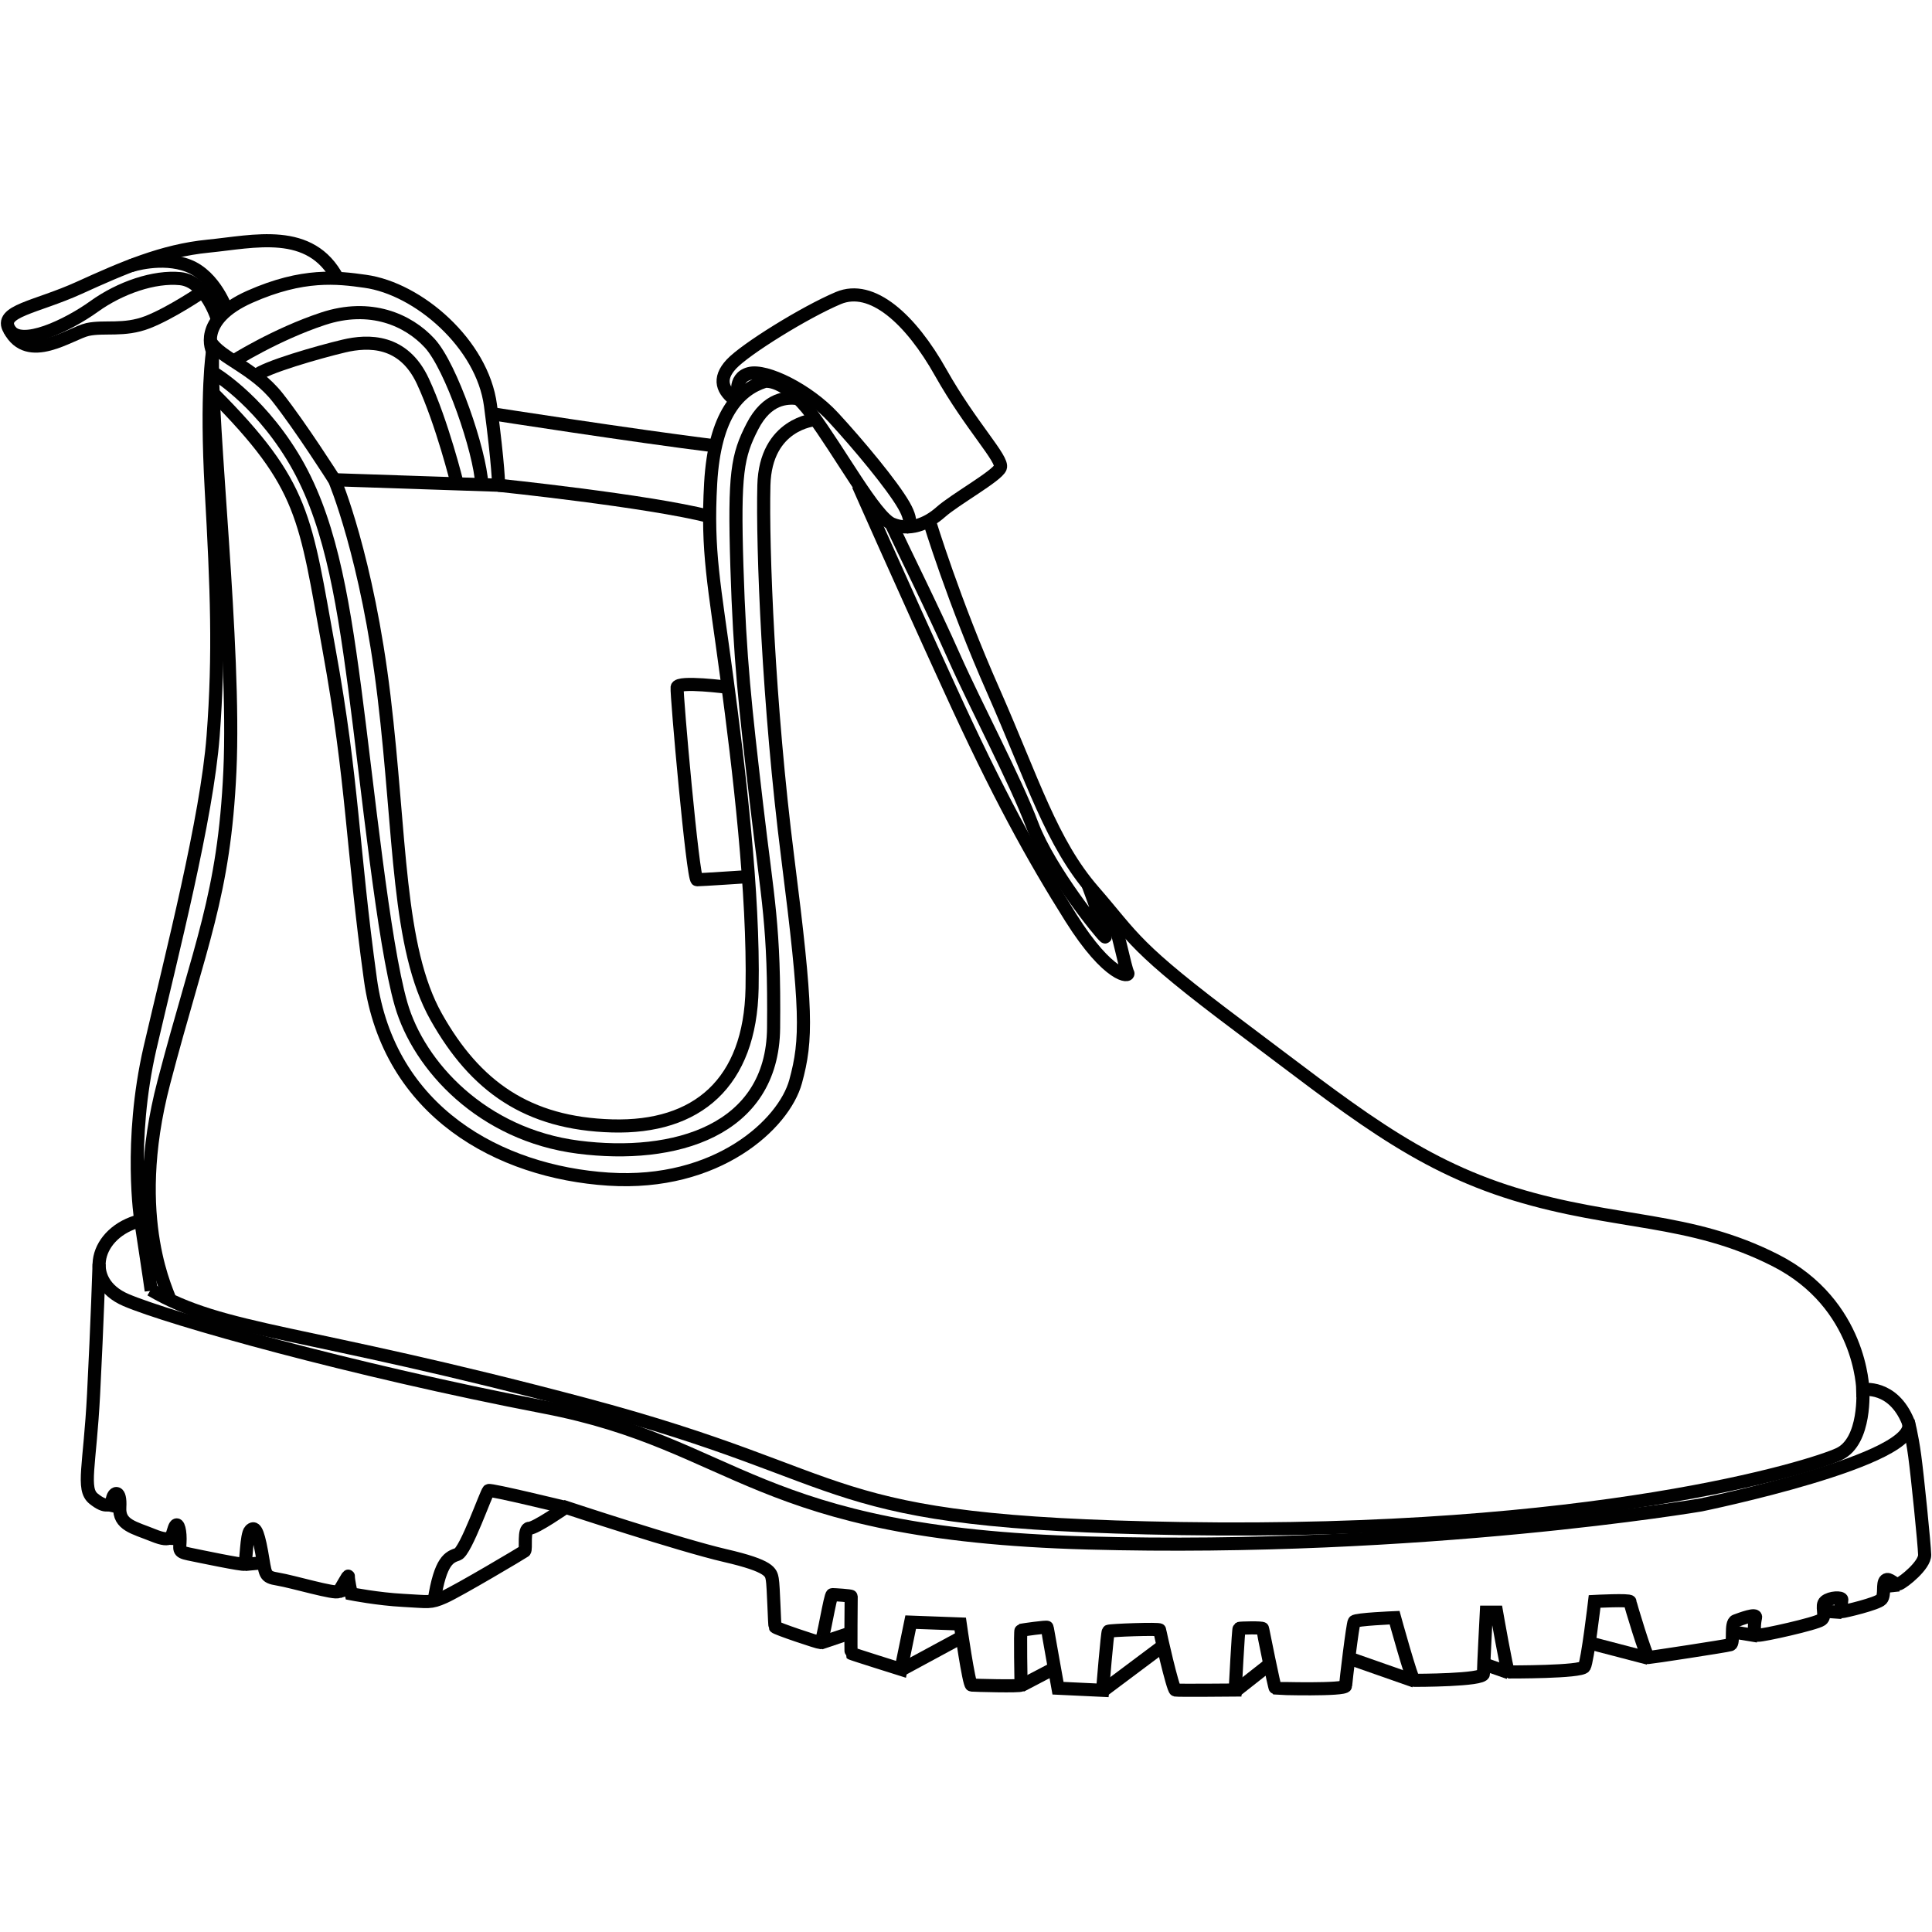 <?xml version="1.0" encoding="UTF-8"?> <svg xmlns="http://www.w3.org/2000/svg" id="Layer_1" data-name="Layer 1" viewBox="0 0 73.7 73.7"><defs><style> .cls-1 { fill: none; stroke: #010101; stroke-miterlimit: 10; stroke-width: .5px; } </style></defs><g><path class="cls-1" d="M17.44,18.45s-.57-2.32-1.31-3.91c-.74-1.59-2.08-1.56-3.01-1.34s-3.04,.82-3.39,1.15"></path><path class="cls-1" d="M8.9,13.78s1.61-1.02,3.42-1.62,3.25,.04,4.07,.93,1.92,4.11,1.99,5.39"></path><path class="cls-1" d="M8.11,14.2s1.66,.95,3.04,3.2,1.89,5.14,2.38,8.84,1.09,9.71,1.77,12.07,3.1,4.98,6.76,5.45,7.41-.61,7.45-4.54-.22-4.85-.65-8.54c-.43-3.69-.64-5.53-.75-9.08s.02-4.22,.59-5.33,1.33-1.11,1.71-1.07"></path><path class="cls-1" d="M31.09,16.01s-1.89,.14-1.95,2.5c-.06,2.36,.17,8.38,.91,14.21s.74,6.93,.3,8.54c-.44,1.61-2.98,3.99-7.14,3.72-4.16-.27-8.38-2.56-9.08-7.62s-.66-7.54-1.58-12.59-.9-6.24-4.42-9.77"></path><path class="cls-1" d="M32.74,18.51s1.63,3.69,3.48,7.73c1.84,4.04,3.17,6.45,4.63,8.77s2.27,2.27,2.17,2.1-.38-1.68-.66-2.35"></path><path class="cls-1" d="M41.5,33.74s.79,2.1,.65,2-2.1-2.51-2.77-4.26c-.66-1.75-2.15-4.54-2.98-6.41-.83-1.87-1.95-4.11-2.4-5.08"></path><path class="cls-1" d="M71.06,53.01s.14,1.97-.91,2.46-9.36,3.09-25.12,2.84c-14.14-.23-11.9-1.86-22.73-4.74-10.83-2.88-13.76-2.73-16.55-4.37"></path></g><g><g><path class="cls-1" d="M35.45,19.87s.93,3.07,2.45,6.5c1.51,3.43,2.21,5.78,3.81,7.62s1.48,2.1,5.62,5.2,6.6,5.18,10.45,6.36,6.67,.86,9.95,2.53,3.33,4.93,3.33,4.93c0,0,1.15-.2,1.73,1.23s-7.91,3.17-7.91,3.17c0,0-10.62,1.8-23.39,1.45s-13.33-3.76-20.71-5.18c-7.38-1.42-14.33-3.38-15.98-4.09s-1.18-2.6,.57-3.03c0,0-.47-3,.35-6.57,.83-3.57,2.17-8.77,2.41-11.91s.14-5.63-.07-9.38c-.21-3.76,.05-5.3,.05-5.3,0,0-.61-1.18,1.42-2.08s3.34-.74,4.4-.59c2.03,.28,4.47,2.39,4.78,4.73,.31,2.34,.31,3.05,.31,3.05l-6.26-.21s1.25,2.93,1.89,8.27,.5,9.57,1.99,12.22c1.49,2.65,3.48,4.07,6.71,4.16,3.24,.09,5.27-1.63,5.34-5.25,.07-3.62-.5-8.37-.97-11.89s-.76-4.75-.61-7.38,1.09-3.57,2.06-3.88c0,0,.74-.16,1.8,1.26s2.41,3.91,3.06,4.18,1.32,.02,1.86-.46,2.14-1.37,2.27-1.69-1.12-1.58-2.27-3.62c-1.15-2.05-2.63-3.39-3.91-2.85s-3.55,1.95-4.08,2.52-.34,1.02,.18,1.4"></path><path class="cls-1" d="M34.56,20.11s.36-.06-.08-.83-1.73-2.32-2.69-3.36-2.57-1.84-3.21-1.67-.4,.92-.4,.92"></path><path class="cls-1" d="M19.01,18.51s5.69,.59,8.05,1.19"></path><path class="cls-1" d="M18.75,15.78s5.39,.84,8.53,1.23"></path><path class="cls-1" d="M27.77,26.22s-1.91-.25-1.94,0,.6,7.34,.76,7.34,1.96-.12,1.96-.12"></path><path class="cls-1" d="M3.78,48.22s-.07,2.22-.21,4.96c-.14,2.74-.46,3.62,0,3.99s.66,.27,.72,0,.32-.35,.28,.33,.54,.77,1.28,1.07,.69,.02,.8-.28,.22,0,.22,.41c0,.41-.11,.49,.33,.58s2.06,.43,2.13,.39,.06-1.13,.22-1.29,.27-.05,.43,.82,.08,.95,.63,1.04,2.19,.58,2.3,.47,.39-.69,.38-.57,.11,.66,.11,.66c0,0,1.02,.2,1.99,.25s1.02,.11,1.56-.13,2.98-1.69,3.06-1.75-.06-.87,.18-.87,1.39-.8,1.39-.8c0,0,4.35,1.44,6.08,1.84s1.75,.64,1.8,.9,.08,1.76,.11,1.82,1.64,.6,1.73,.6,.37-1.83,.45-1.83,.72,.04,.72,.07-.02,2.15,0,2.17,1.9,.61,1.9,.61l.37-1.8,1.89,.07s.33,2.32,.43,2.33,1.89,.06,1.89,0-.04-2.08,0-2.09,1-.15,1-.11,.41,2.32,.41,2.32l1.7,.08s.18-2.21,.22-2.25,1.96-.11,1.96-.05,.5,2.27,.6,2.29,2.28,0,2.28,0c0,0,.12-2.33,.15-2.35s.9-.04,.9,.01,.45,2.26,.48,2.27,2.67,.08,2.68-.09,.27-2.36,.33-2.45,1.54-.15,1.54-.15c0,0,.66,2.39,.74,2.39s2.65,0,2.65-.25,.11-2.35,.11-2.35h.39s.4,2.28,.45,2.28,2.78,.01,2.9-.2,.39-2.49,.39-2.49c0,0,1.35-.07,1.35,.01s.63,2.13,.7,2.13,2.97-.44,3.13-.49-.02-.83,.2-.91,.8-.3,.76-.13-.11,.67,.09,.68,2.21-.44,2.42-.59-.04-.54,.15-.7,.63-.17,.63-.07c0,.09-.08,.46,0,.46s1.36-.3,1.51-.47,.02-.61,.16-.73,.34,.2,.51,.14,.99-.71,.98-1.11-.28-3.06-.38-3.78c-.11-.82-.25-1.32-.25-1.32"></path><path class="cls-1" d="M21.59,57.51s-2.87-.7-2.95-.65-.87,2.32-1.18,2.43-.66,.21-.9,1.78"></path><path class="cls-1" d="M6.48,49.59c.03-.13-1.62-3-.23-8.3s2.3-7.12,2.52-11.88-.76-13.22-.66-16"></path><path class="cls-1" d="M5.37,46.57s.37,2.42,.4,2.67"></path><path class="cls-1" d="M12.75,18.29s-1.29-2.03-2.17-3.14-2.19-1.51-2.54-2.11"></path><path class="cls-1" d="M8.3,12.2s-.43-1.47-1.42-1.57-2.29,.34-3.29,1.06-2.81,1.59-3.23,.88c-.43-.71,1.01-.84,2.66-1.59s3.18-1.42,4.92-1.59,3.91-.74,4.95,1.25"></path><path class="cls-1" d="M8.65,11.84s-.44-1.3-1.46-1.7-2.21,0-2.21,0"></path><path class="cls-1" d="M7.73,11.12s-1.2,.82-2.1,1.17-1.65,.14-2.29,.28-2.27,1.35-2.98,0"></path></g><line class="cls-1" x1="72.44" y1="60.46" x2="71.85" y2="60.52"></line><line class="cls-1" x1="70.26" y1="61.51" x2="69.56" y2="61.46"></line><line class="cls-1" x1="67.06" y1="62.41" x2="66.09" y2="62.25"></line><line class="cls-1" x1="62.89" y1="63.26" x2="60.63" y2="62.67"></line><line class="cls-1" x1="57.56" y1="63.81" x2="56.62" y2="63.48"></line><line class="cls-1" x1="48.44" y1="63.48" x2="47.13" y2="64.51"></line><line class="cls-1" x1="44.37" y1="62.78" x2="42.06" y2="64.51"></line><line class="cls-1" x1="38.94" y1="64.31" x2="40.22" y2="63.64"></line><line class="cls-1" x1="34.36" y1="63.71" x2="36.69" y2="62.45"></line><line class="cls-1" x1="31.29" y1="62.68" x2="32.45" y2="62.29"></line><line class="cls-1" x1="9.34" y1="59.68" x2="10.06" y2="59.61"></line><line class="cls-1" x1="6.46" y1="58.68" x2="6.88" y2="58.7"></line><line class="cls-1" x1="4.13" y1="57.4" x2="4.58" y2="57.5"></line><line class="cls-1" x1="12.92" y1="60.72" x2="13.36" y2="60.58"></line><line class="cls-1" x1="53.96" y1="64.13" x2="51.48" y2="63.26"></line></g></svg> 